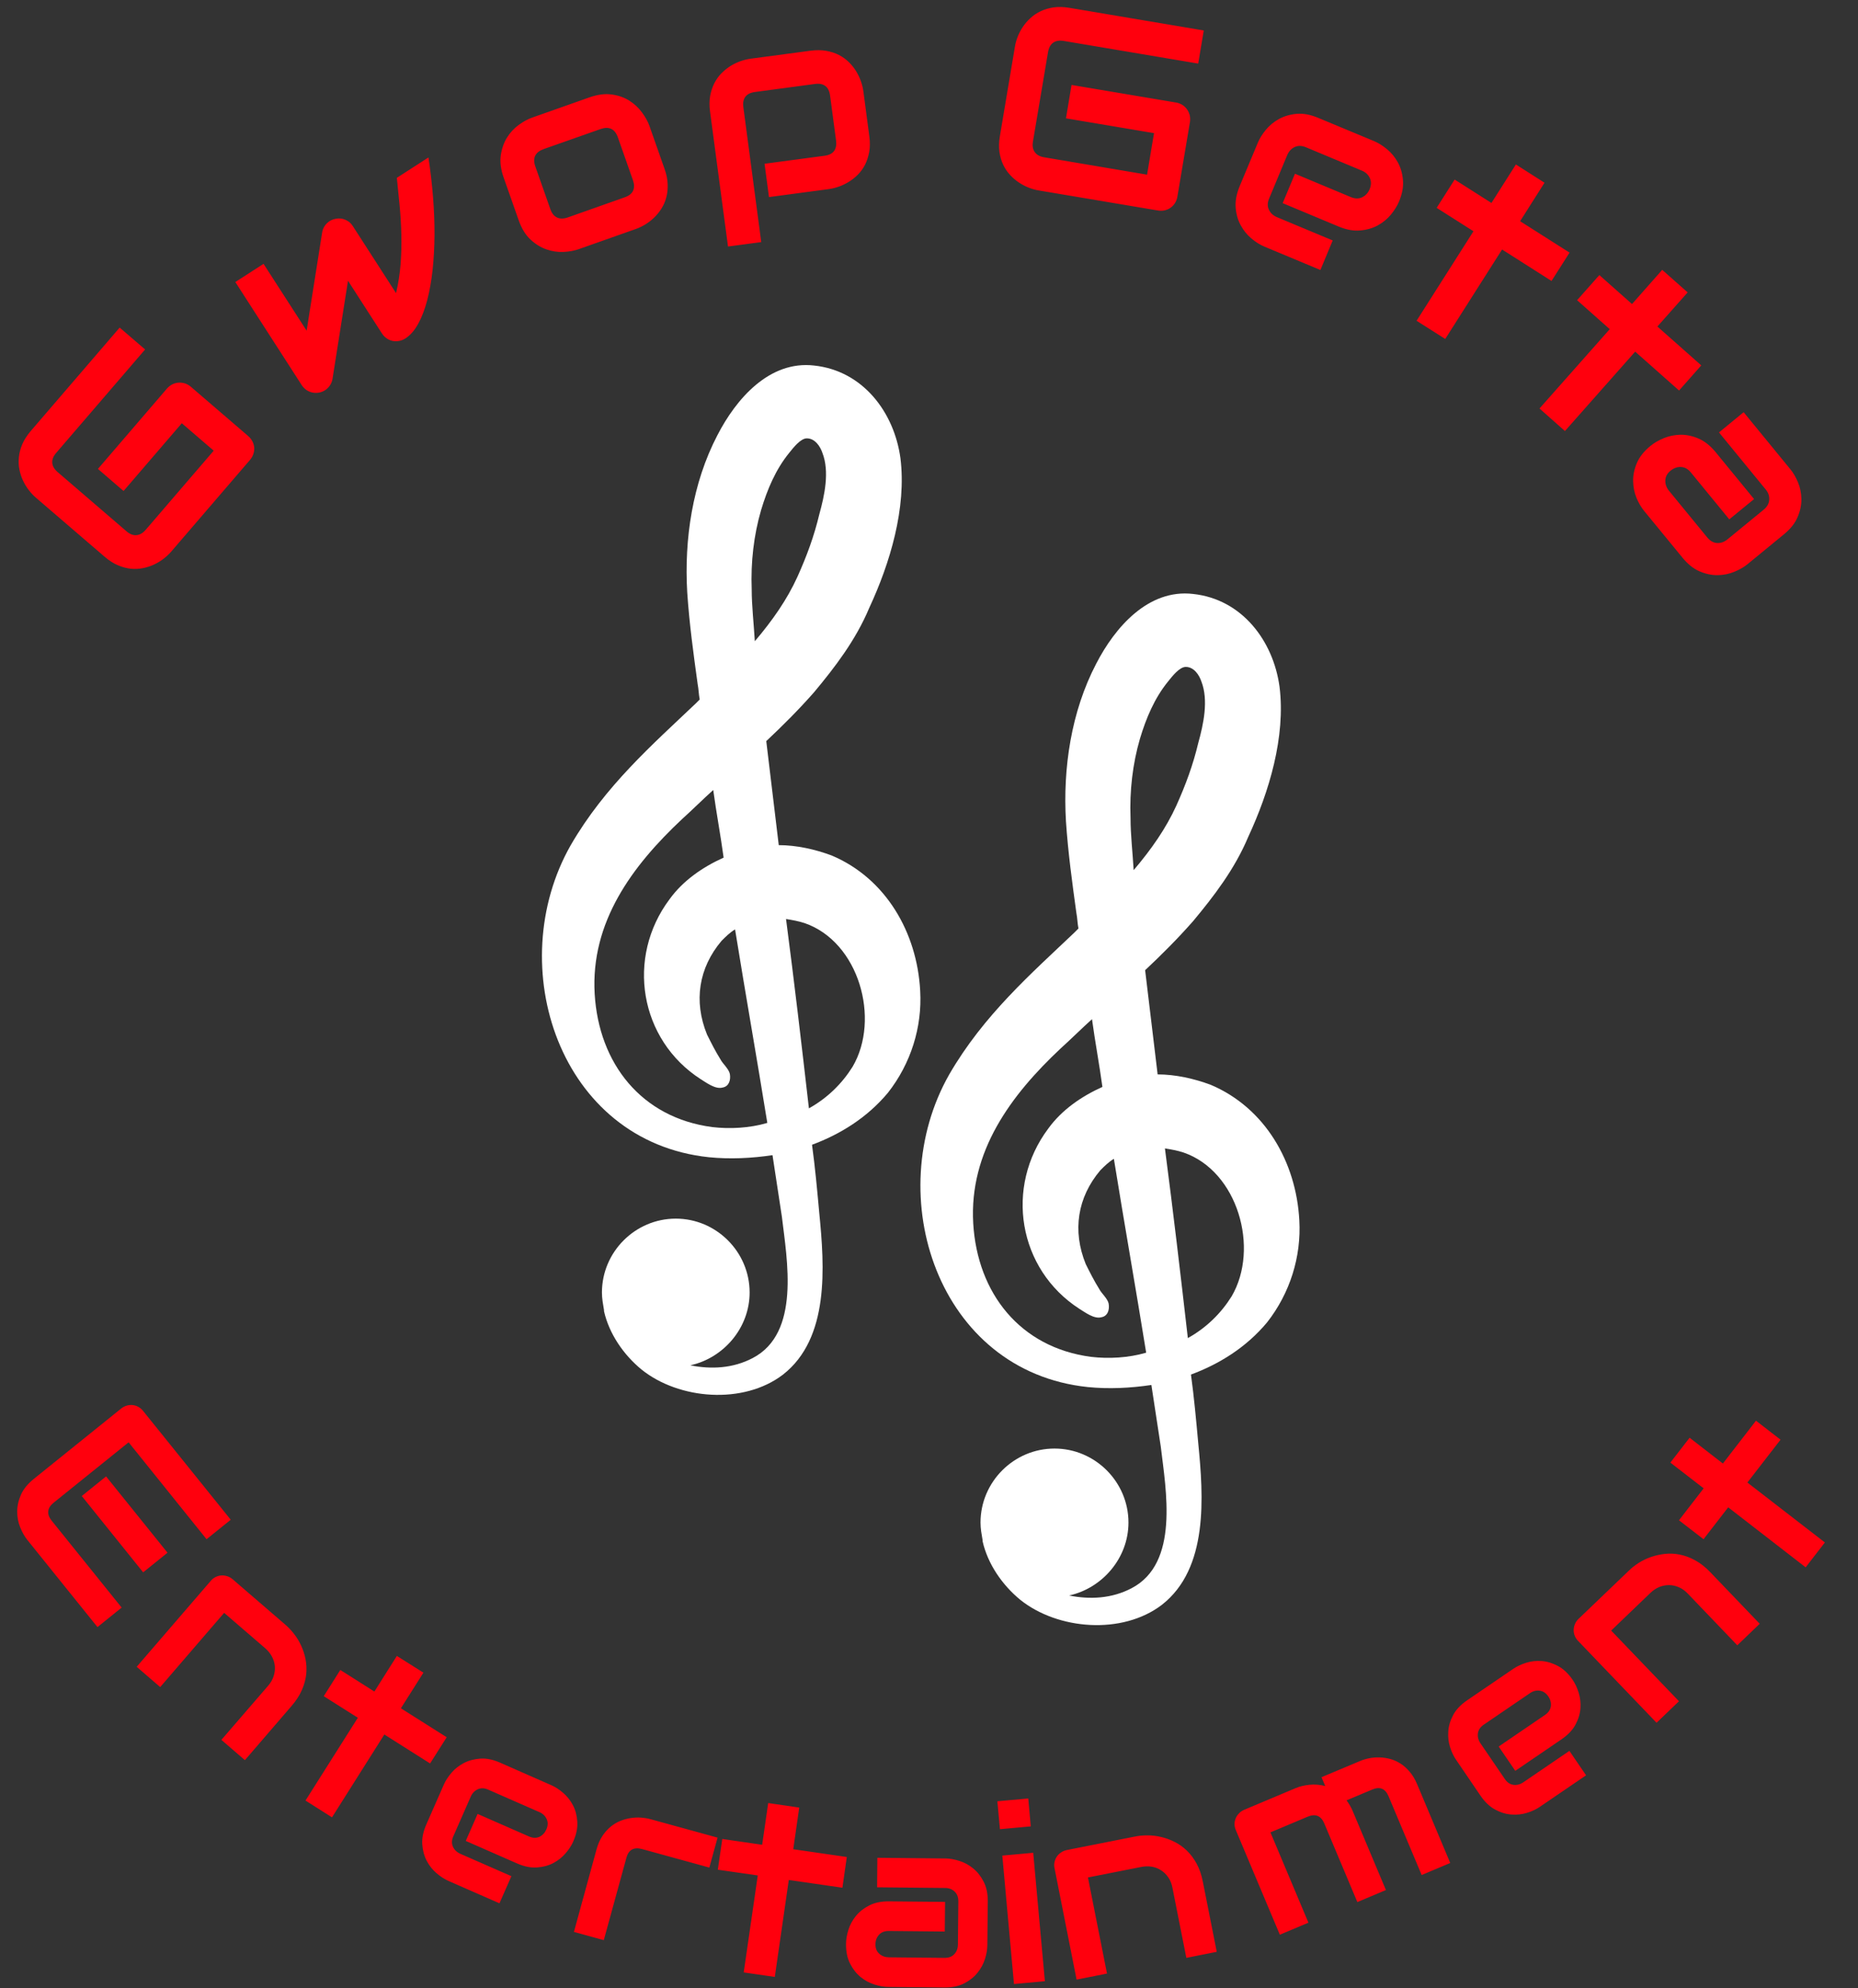 <svg viewBox="0 0 390.618 417.803" width="4674.674px" height="5000px" xmlns="http://www.w3.org/2000/svg" xmlns:xlink="http://www.w3.org/1999/xlink" preserveAspectRatio="none"><rect x="0" y="0" width="390.618" height="417.803" fill="#333333" stroke="none"/><defs></defs><style>.a0kkyZF9VRcolors-0 {fill:#FFFFFF;fill-opacity:1;}.aaVYKdtecZcolors-0 {fill:#FFFFFF;fill-opacity:1;}.aD6z1nYkhcolor {fill:#FF000D;fill-opacity:1;}.apWCgX4tjucolor {fill:#FF000D;fill-opacity:1;}</style><g opacity="1" transform="rotate(0 0 293.151)">
        <svg width="390.618" height="124.651" x="0" y="293.151" version="1.1" preserveAspectRatio="none" viewBox="-24.959 -96.957 304.211 97.076">
          <g transform="matrix(1 0 0 1 0 0)" class="aD6z1nYkhcolor"><path d="M2.47-71.12L-1.52-67.91L-11.57-80.40L-7.59-83.61L2.47-71.12ZM-5.04-62.14L-9.00-58.95L-20.49-73.22Q-21.15-74.04-21.64-75.25Q-22.14-76.46-22.14-77.82Q-22.15-79.18-21.54-80.59Q-20.93-81.99-19.39-83.23L-19.39-83.23L-5.12-94.72Q-4.71-95.05-4.23-95.19Q-3.74-95.34-3.25-95.29Q-2.76-95.24-2.32-95.00Q-1.87-94.76-1.53-94.33L-1.53-94.33L12.82-76.52L8.86-73.33L-3.90-89.19L-16.21-79.28Q-16.98-78.65-17.06-77.91Q-17.14-77.17-16.51-76.38L-16.51-76.38L-5.04-62.14Z M22.79-46.05L15.14-37.17L11.29-40.49L18.95-49.36Q19.60-50.12 19.85-50.94Q20.11-51.76 20.04-52.57Q19.96-53.39 19.56-54.13Q19.16-54.88 18.47-55.48L18.47-55.48L11.74-61.28L1.27-49.13L-2.58-52.45L9.56-66.53Q9.90-66.93 10.35-67.15Q10.80-67.37 11.29-67.40Q11.78-67.43 12.26-67.27Q12.74-67.12 13.14-66.77L13.14-66.77L21.81-59.30Q22.54-58.67 23.20-57.81Q23.87-56.96 24.35-55.91Q24.83-54.87 25.07-53.69Q25.30-52.52 25.18-51.25Q25.05-49.98 24.48-48.67Q23.91-47.35 22.79-46.05L22.79-46.05Z M48.18-40.92L45.46-36.63L37.97-41.37L29.40-27.81L25.06-30.56L33.63-44.11L28.05-47.64L30.76-51.93L36.34-48.40L40.02-54.23L44.37-51.49L40.68-45.66L48.18-40.92Z M68.90-23.86L68.90-23.86Q68.48-22.89 67.65-21.93Q66.82-20.96 65.64-20.33Q64.46-19.71 62.95-19.61Q61.44-19.50 59.69-20.27L59.69-20.27L51.30-23.95L53.24-28.37L61.63-24.69Q62.58-24.27 63.35-24.62Q64.12-24.98 64.50-25.84L64.50-25.84Q64.90-26.75 64.55-27.52Q64.19-28.30 63.37-28.66L63.37-28.66L54.98-32.34Q54.04-32.76 53.26-32.40Q52.49-32.05 52.11-31.19L52.11-31.19L49.26-24.70Q48.85-23.77 49.21-22.99Q49.56-22.22 50.42-21.84L50.42-21.84L58.77-18.18L56.82-13.74L48.43-17.42Q47.47-17.85 46.50-18.68Q45.53-19.51 44.91-20.69Q44.29-21.87 44.18-23.38Q44.07-24.89 44.84-26.64L44.84-26.64L47.71-33.17Q48.13-34.13 48.96-35.10Q49.79-36.07 50.97-36.69Q52.15-37.31 53.66-37.42Q55.17-37.53 56.92-36.76L56.92-36.76L65.31-33.07Q66.28-32.65 67.24-31.82Q68.21-30.99 68.84-29.81Q69.46-28.63 69.56-27.12Q69.67-25.61 68.90-23.86Z M92.53-24.49L91.18-19.59L80.16-22.62Q79.17-22.89 78.52-22.54Q77.87-22.18 77.61-21.22L77.61-21.22L73.90-7.71L69.01-9.06L72.71-22.56Q73.06-23.82 73.65-24.73Q74.25-25.64 75.00-26.26Q75.74-26.87 76.59-27.22Q77.43-27.56 78.29-27.69Q79.14-27.82 79.97-27.77Q80.79-27.71 81.47-27.53L81.47-27.53L92.53-24.49Z M113.69-21.32L112.97-16.29L104.19-17.56L101.90-1.69L96.81-2.43L99.11-18.30L92.57-19.24L93.30-24.27L99.83-23.32L100.82-30.15L105.90-29.41L104.92-22.59L113.69-21.32Z M136.77-14.02L136.70-6.89Q136.69-5.83 136.31-4.62Q135.92-3.40 135.08-2.36Q134.24-1.32 132.90-0.63Q131.55 0.06 129.64 0.04L129.64 0.04L120.48-0.05Q119.42-0.06 118.21-0.45Q116.99-0.83 115.95-1.67Q114.92-2.51 114.23-3.86Q113.54-5.20 113.56-7.12L113.56-7.12Q113.57-8.17 113.95-9.40Q114.33-10.62 115.17-11.66Q116.01-12.70 117.36-13.39Q118.70-14.08 120.62-14.06L120.62-14.06L129.78-13.97L129.73-9.12L120.57-9.21Q119.53-9.22 118.96-8.59Q118.39-7.97 118.38-7.03L118.38-7.03Q118.37-6.03 119.02-5.47Q119.67-4.91 120.57-4.90L120.57-4.90L129.69-4.81Q130.72-4.80 131.29-5.42Q131.87-6.04 131.88-6.97L131.88-6.97L131.95-14.06Q131.96-15.06 131.35-15.65Q130.74-16.24 129.80-16.25L129.80-16.25L118.65-16.36L118.69-21.19L129.85-21.08Q130.90-21.07 132.12-20.68Q133.34-20.30 134.37-19.46Q135.41-18.62 136.10-17.27Q136.79-15.93 136.77-14.02L136.77-14.02Z M143.40-30.90L143.81-26.33L138.76-25.87L138.34-30.44L143.40-30.90ZM144.21-22.01L146.12-0.99L141.06-0.53L139.15-21.55L144.21-22.01Z M171.98-17.29L174.26-5.80L169.28-4.81L167.00-16.31Q166.81-17.28 166.32-17.99Q165.83-18.70 165.15-19.14Q164.46-19.59 163.63-19.73Q162.79-19.87 161.89-19.69L161.89-19.69L153.17-17.97L156.29-2.24L151.31-1.25L147.70-19.49Q147.59-20.01 147.70-20.49Q147.80-20.98 148.08-21.39Q148.35-21.79 148.78-22.07Q149.20-22.35 149.72-22.46L149.72-22.46L160.94-24.68Q161.88-24.87 162.97-24.86Q164.05-24.86 165.17-24.59Q166.29-24.33 167.36-23.79Q168.43-23.26 169.35-22.38Q170.28-21.49 170.96-20.24Q171.65-18.98 171.98-17.29L171.98-17.29Z M196.53-28.82L201.96-15.91L197.28-13.94L191.85-26.85Q191.46-27.76 190.78-28.04Q190.09-28.31 189.13-27.91L189.13-27.91L183.05-25.35L189.27-10.57L184.59-8.60L177.38-25.73Q177.17-26.22 177.17-26.72Q177.18-27.22 177.37-27.67Q177.56-28.12 177.92-28.48Q178.27-28.84 178.76-29.05L178.76-29.05L187.20-32.60Q188.17-33.01 189.43-33.14Q190.69-33.27 192.02-32.94L192.02-32.94L191.41-34.38L197.75-37.04Q198.41-37.32 199.22-37.48Q200.02-37.64 200.89-37.62Q201.75-37.60 202.63-37.37Q203.51-37.14 204.33-36.62Q205.14-36.11 205.84-35.28Q206.55-34.46 207.06-33.25L207.06-33.25L212.49-20.34L207.81-18.37L202.38-31.28Q201.99-32.20 201.33-32.48Q200.67-32.76 199.72-32.36L199.72-32.36L195.51-30.59Q196.10-29.82 196.53-28.82L196.53-28.82Z M232.55-50.29L232.55-50.29Q233.14-49.42 233.52-48.20Q233.90-46.99 233.81-45.66Q233.71-44.32 233.00-42.99Q232.29-41.66 230.71-40.58L230.71-40.58L223.14-35.42L220.42-39.40L227.99-44.56Q228.85-45.15 228.96-45.99Q229.07-46.83 228.54-47.61L228.54-47.61Q227.98-48.43 227.13-48.54Q226.29-48.65 225.55-48.14L225.55-48.14L217.98-42.98Q217.13-42.40 217.02-41.56Q216.91-40.71 217.43-39.94L217.43-39.94L221.43-34.08Q222.00-33.24 222.84-33.13Q223.69-33.02 224.46-33.55L224.46-33.55L232.00-38.69L234.73-34.69L227.16-29.53Q226.29-28.93 225.07-28.55Q223.85-28.17 222.52-28.27Q221.19-28.36 219.86-29.07Q218.52-29.78 217.44-31.36L217.44-31.36L213.43-37.25Q212.83-38.12 212.45-39.34Q212.07-40.56 212.17-41.89Q212.26-43.22 212.97-44.56Q213.68-45.89 215.26-46.97L215.26-46.97L222.83-52.13Q223.70-52.72 224.92-53.11Q226.14-53.49 227.47-53.39Q228.80-53.29 230.13-52.58Q231.47-51.87 232.55-50.29Z M255.05-67.95L263.16-59.49L259.49-55.97L251.38-64.43Q250.69-65.15 249.90-65.48Q249.11-65.82 248.29-65.82Q247.48-65.82 246.69-65.50Q245.91-65.17 245.25-64.53L245.25-64.53L238.84-58.38L249.94-46.81L246.27-43.29L233.40-56.71Q233.04-57.09 232.86-57.56Q232.68-58.03 232.70-58.52Q232.72-59.01 232.92-59.47Q233.12-59.94 233.50-60.30L233.50-60.30L241.77-68.22Q242.46-68.89 243.37-69.47Q244.29-70.05 245.38-70.43Q246.46-70.80 247.65-70.93Q248.84-71.06 250.09-70.81Q251.35-70.56 252.60-69.87Q253.86-69.19 255.05-67.95L255.05-67.95Z M262.55-92.73L266.57-89.62L261.14-82.61L273.83-72.80L270.68-68.73L258.00-78.55L253.96-73.33L249.94-76.43L253.98-81.66L248.53-85.87L251.68-89.94L257.13-85.72L262.55-92.73Z"></path></g>
        </svg>
      </g><g opacity="1" transform="rotate(0 113.938 76.722)">
        <svg width="79.569" height="216.429" x="113.938" y="76.722" version="1.1" preserveAspectRatio="none" viewBox="31.831 0.454 36.392 98.987">
          <g transform="matrix(1 0 0 1 0 0)" class="a0kkyZF9VRcolors-0"><path d="M68.2,60.6c-0.3-5.6-3.3-10.8-8.5-13c-1.6-0.6-3.4-1-5.1-1c-0.4-3.3-0.8-6.7-1.2-10c1.6-1.5,3.1-3,4.6-4.7  c2-2.4,4-5,5.3-8.1c2-4.3,3.6-9.6,3-14.4C65.7,5,62.7,1,58,0.5c-4.3-0.5-7.5,3.2-9.3,6.7c-2.4,4.6-3.2,10-2.9,15.1  c0.2,3,0.6,5.9,1,8.8c0.1,0.5,0.1,1,0.2,1.5c-0.1,0.1-0.3,0.3-0.4,0.4c-4.1,3.9-8.7,7.9-12,13.6c-6.6,11.6-1.1,28.5,13.3,30  c2,0.2,4.1,0.1,6.1-0.2c0.3,2,0.6,3.9,0.9,5.9c0.5,4.2,1.8,11.2-2.8,13.6c-1.9,1-4,1.1-6,0.7c3.2-0.7,5.7-3.6,5.7-7  c0-3.9-3.2-7.1-7.1-7.1c-3.9,0-7.1,3.2-7.1,7.1c0,0.6,0.1,1.1,0.2,1.7c0,0,0,0.1,0,0.1c0.5,2.2,1.9,4.2,3.6,5.6  c3.6,2.9,9.8,3.4,13.6,0.5C59.5,94,59,87.1,58.5,82c-0.2-2.2-0.4-4.4-0.7-6.6c2.7-1,5.3-2.6,7.3-5C67.3,67.6,68.4,64.1,68.2,60.6z   M52.9,14.4c0.6-2,1.4-3.9,2.7-5.5c0.4-0.5,1.1-1.4,1.7-1.4c0.8,0,1.3,0.8,1.5,1.4c0.7,1.8,0.2,4.1-0.3,5.9c-0.5,2.1-1.2,4-2.1,6  c-1,2.2-2.4,4.2-4.1,6.2c-0.1-1.7-0.3-3.4-0.3-5C51.9,19.4,52.2,16.8,52.9,14.4z M48.2,73.7c-6.8-0.9-10.9-6.1-11.3-12.8  c-0.4-6.9,3.6-12.3,8.4-16.8c1-0.9,2-1.9,3-2.8c0.3,2.2,0.7,4.3,1,6.5c-2,0.9-3.9,2.2-5.2,4c-4.2,5.6-2.9,13.5,3,17.3  c0.5,0.3,1.4,1,2.1,0.8c0.6-0.1,0.8-0.7,0.7-1.3c-0.1-0.5-0.7-1-0.9-1.4c-0.5-0.8-0.9-1.6-1.3-2.4c-1.3-3.2-0.8-6.4,1.4-9  c0.4-0.4,0.8-0.8,1.3-1.1c1,6.2,2.1,12.4,3.1,18.6C51.8,73.8,49.9,73.9,48.2,73.7z M61.7,67.9c-1,1.6-2.4,3-4.2,4  c-0.7-6.1-1.4-12.1-2.2-18.2c0.6,0.1,1.2,0.2,1.8,0.4C62.3,55.9,64.4,63.3,61.7,67.9z"></path></g>
        </svg>
      </g><g opacity="1" transform="rotate(0 193.504 124.727)">
        <svg width="79.71" height="216.814" x="193.504" y="124.727" version="1.1" preserveAspectRatio="none" viewBox="31.831 0.454 36.392 98.987">
          <g transform="matrix(1 0 0 1 0 0)" class="aaVYKdtecZcolors-0"><path d="M68.2,60.6c-0.3-5.6-3.3-10.8-8.5-13c-1.6-0.6-3.4-1-5.1-1c-0.4-3.3-0.8-6.7-1.2-10c1.6-1.5,3.1-3,4.6-4.7  c2-2.4,4-5,5.3-8.1c2-4.3,3.6-9.6,3-14.4C65.7,5,62.7,1,58,0.5c-4.3-0.5-7.5,3.2-9.3,6.7c-2.4,4.6-3.2,10-2.9,15.1  c0.2,3,0.6,5.9,1,8.8c0.1,0.5,0.1,1,0.2,1.5c-0.1,0.1-0.3,0.3-0.4,0.4c-4.1,3.9-8.7,7.9-12,13.6c-6.6,11.6-1.1,28.5,13.3,30  c2,0.2,4.1,0.1,6.1-0.2c0.3,2,0.6,3.9,0.9,5.9c0.5,4.2,1.8,11.2-2.8,13.6c-1.9,1-4,1.1-6,0.7c3.2-0.7,5.7-3.6,5.7-7  c0-3.9-3.2-7.1-7.1-7.1c-3.9,0-7.1,3.2-7.1,7.1c0,0.6,0.1,1.1,0.2,1.7c0,0,0,0.1,0,0.1c0.5,2.2,1.9,4.2,3.6,5.6  c3.6,2.9,9.8,3.4,13.6,0.5C59.5,94,59,87.1,58.5,82c-0.2-2.2-0.4-4.4-0.7-6.6c2.7-1,5.3-2.6,7.3-5C67.3,67.6,68.4,64.1,68.2,60.6z   M52.9,14.4c0.6-2,1.4-3.9,2.7-5.5c0.4-0.5,1.1-1.4,1.7-1.4c0.8,0,1.3,0.8,1.5,1.4c0.7,1.8,0.2,4.1-0.3,5.9c-0.5,2.1-1.2,4-2.1,6  c-1,2.2-2.4,4.2-4.1,6.2c-0.1-1.7-0.3-3.4-0.3-5C51.9,19.4,52.2,16.8,52.9,14.4z M48.2,73.7c-6.8-0.9-10.9-6.1-11.3-12.8  c-0.4-6.9,3.6-12.3,8.4-16.8c1-0.9,2-1.9,3-2.8c0.3,2.2,0.7,4.3,1,6.5c-2,0.9-3.9,2.2-5.2,4c-4.2,5.6-2.9,13.5,3,17.3  c0.5,0.3,1.4,1,2.1,0.8c0.6-0.1,0.8-0.7,0.7-1.3c-0.1-0.5-0.7-1-0.9-1.4c-0.5-0.8-0.9-1.6-1.3-2.4c-1.3-3.2-0.8-6.4,1.4-9  c0.4-0.4,0.8-0.8,1.3-1.1c1,6.2,2.1,12.4,3.1,18.6C51.8,73.8,49.9,73.9,48.2,73.7z M61.7,67.9c-1,1.6-2.4,3-4.2,4  c-0.7-6.1-1.4-12.1-2.2-18.2c0.6,0.1,1.2,0.2,1.8,0.4C62.3,55.9,64.4,63.3,61.7,67.9z"></path></g>
        </svg>
      </g><g opacity="1" transform="rotate(0 0 0)">
        <svg width="382.541" height="124.727" x="0" y="0" version="1.1" preserveAspectRatio="none" viewBox="-33.418 -27.94 275.33 89.77">
          <g transform="matrix(1 0 0 1 0 0)" class="apWCgX4tjucolor"><path d="M-4.54 30.56L4.14 38.02Q4.55 38.38 4.78 38.83Q5.01 39.28 5.05 39.76Q5.08 40.25 4.92 40.73Q4.77 41.21 4.41 41.63L4.41 41.63L-7.53 55.52Q-7.99 56.05-8.64 56.56Q-9.30 57.07-10.08 57.44Q-10.86 57.81-11.75 57.99Q-12.65 58.18-13.61 58.09Q-14.57 57.99-15.58 57.56Q-16.59 57.13-17.58 56.28L-17.58 56.28L-28.01 47.32Q-28.54 46.86-29.05 46.21Q-29.56 45.55-29.93 44.77Q-30.30 43.99-30.48 43.09Q-30.66 42.19-30.56 41.22Q-30.47 40.26-30.05 39.26Q-29.62 38.26-28.77 37.26L-28.77 37.26L-15.31 21.61L-11.46 24.92L-24.92 40.57Q-25.57 41.33-25.51 42.07Q-25.46 42.82-24.67 43.49L-24.67 43.49L-14.27 52.43Q-13.53 53.07-12.78 53.01Q-12.02 52.95-11.38 52.21L-11.38 52.21L-1.08 40.23L-5.91 36.08L-14.72 46.33L-18.60 42.99L-8.15 30.83Q-7.79 30.42-7.33 30.19Q-6.87 29.97-6.38 29.94Q-5.89 29.91-5.42 30.06Q-4.94 30.22-4.54 30.56L-4.54 30.56Z M26.63-1.04L31.41-4.12Q31.86-1.18 32.10 1.79Q32.34 4.76 32.33 7.56Q32.31 10.36 32.04 12.90Q31.76 15.43 31.22 17.49Q30.68 19.55 29.86 21.04Q29.04 22.53 27.93 23.25L27.93 23.25Q27.47 23.54 26.97 23.63Q26.47 23.72 25.99 23.63Q25.51 23.53 25.09 23.24Q24.67 22.95 24.37 22.49L24.37 22.49L19.24 14.53L16.88 29.47Q16.76 30.01 16.47 30.41Q16.19 30.81 15.78 31.08L15.78 31.08Q15.34 31.36 14.84 31.45Q14.35 31.53 13.87 31.44Q13.39 31.34 12.96 31.06Q12.54 30.77 12.24 30.32L12.24 30.32L2.19 14.72L6.46 11.97L12.98 22.08L15.35 7.09Q15.52 6.34 16.07 5.81Q16.62 5.28 17.40 5.15L17.40 5.15Q18.16 5.00 18.86 5.31Q19.56 5.61 19.97 6.26L19.97 6.26L26.51 16.40Q27.03 14.18 27.20 11.98Q27.36 9.79 27.31 7.60Q27.26 5.41 27.06 3.25Q26.86 1.09 26.63-1.04L26.63-1.04Z M64.86-8.87L67.14-2.39Q67.58-1.16 67.61-0.06Q67.65 1.03 67.39 1.96Q67.14 2.89 66.64 3.66Q66.15 4.42 65.52 5.02Q64.89 5.61 64.18 6.04Q63.47 6.46 62.79 6.70L62.79 6.70L54.15 9.75Q53.16 10.10 51.85 10.17Q50.55 10.23 49.26 9.78Q47.98 9.34 46.85 8.29Q45.73 7.25 45.07 5.39L45.07 5.39L42.79-1.09Q42.14-2.94 42.36-4.45Q42.58-5.97 43.30-7.13Q44.02-8.28 45.08-9.05Q46.13-9.81 47.13-10.16L47.13-10.16L55.77-13.21Q57.61-13.86 59.13-13.65Q60.66-13.44 61.80-12.72Q62.95-11.99 63.72-10.94Q64.50-9.89 64.86-8.87L64.86-8.87ZM62.35-0.70L60.08-7.15Q59.73-8.14 59.06-8.45Q58.40-8.75 57.46-8.42L57.46-8.42L48.85-5.39Q47.90-5.05 47.57-4.39Q47.25-3.72 47.58-2.78L47.58-2.78L49.86 3.70Q50.19 4.64 50.87 4.96Q51.54 5.28 52.50 4.95L52.50 4.95L61.10 1.91Q62.08 1.57 62.38 0.90Q62.68 0.24 62.35-0.70L62.35-0.70Z M97.22-14.16L98.12-7.35Q98.30-6.05 98.11-4.97Q97.91-3.89 97.48-3.03Q97.04-2.18 96.40-1.53Q95.75-0.88 95.01-0.43Q94.28 0.02 93.51 0.29Q92.73 0.56 92.02 0.66L92.02 0.66L82.94 1.87L82.27-3.17L91.35-4.38Q92.35-4.51 92.79-5.10Q93.22-5.69 93.09-6.68L93.09-6.68L92.19-13.45Q92.05-14.50 91.47-14.93Q90.89-15.37 89.90-15.24L89.90-15.24L80.86-14.03Q79.83-13.90 79.38-13.32Q78.93-12.73 79.06-11.75L79.06-11.75L81.77 8.68L76.74 9.35L74.02-11.08Q73.85-12.37 74.04-13.44Q74.24-14.51 74.68-15.37Q75.13-16.23 75.77-16.88Q76.42-17.52 77.15-17.98Q77.89-18.43 78.67-18.70Q79.46-18.97 80.15-19.06L80.15-19.06L89.23-20.27Q90.53-20.44 91.60-20.25Q92.67-20.06 93.53-19.62Q94.38-19.18 95.03-18.54Q95.68-17.90 96.13-17.16Q96.58-16.42 96.85-15.65Q97.12-14.88 97.22-14.16L97.22-14.16Z M146.64-9.48L144.74 1.80Q144.65 2.34 144.38 2.77Q144.11 3.20 143.71 3.48Q143.32 3.76 142.82 3.88Q142.33 3.99 141.79 3.90L141.79 3.90L123.72 0.86Q123.03 0.75 122.26 0.45Q121.49 0.15 120.76-0.33Q120.04-0.81 119.42-1.48Q118.80-2.14 118.38-3.02Q117.97-3.89 117.81-4.97Q117.66-6.06 117.88-7.35L117.88-7.35L120.16-20.91Q120.27-21.60 120.57-22.38Q120.87-23.15 121.35-23.87Q121.83-24.59 122.51-25.21Q123.18-25.83 124.06-26.25Q124.93-26.66 126.00-26.82Q127.08-26.97 128.37-26.76L128.37-26.76L148.73-23.33L147.89-18.32L127.53-21.75Q126.55-21.91 125.94-21.48Q125.33-21.05 125.16-20.03L125.16-20.03L122.88-6.51Q122.72-5.54 123.16-4.93Q123.60-4.31 124.57-4.15L124.57-4.15L140.15-1.52L141.20-7.80L127.88-10.04L128.72-15.09L144.54-12.43Q145.08-12.34 145.51-12.06Q145.93-11.78 146.21-11.38Q146.49-10.97 146.61-10.49Q146.72-10.00 146.64-9.48L146.64-9.48Z M178.27 2.56L178.27 2.56Q177.86 3.53 177.05 4.52Q176.24 5.50 175.07 6.15Q173.90 6.79 172.40 6.92Q170.89 7.06 169.12 6.32L169.12 6.32L160.67 2.79L162.53-1.66L170.98 1.87Q171.94 2.27 172.70 1.90Q173.47 1.53 173.83 0.67L173.83 0.67Q174.21-0.25 173.85-1.02Q173.48-1.79 172.65-2.13L172.65-2.13L164.20-5.66Q163.24-6.06 162.47-5.69Q161.71-5.32 161.35-4.46L161.35-4.46L158.62 2.09Q158.22 3.02 158.59 3.79Q158.96 4.56 159.83 4.92L159.83 4.92L168.24 8.43L166.38 12.90L157.92 9.37Q156.95 8.97 155.97 8.16Q154.98 7.34 154.34 6.17Q153.69 5.01 153.56 3.50Q153.43 2.00 154.16 0.23L154.16 0.23L156.91-6.35Q157.31-7.32 158.13-8.31Q158.94-9.29 160.11-9.94Q161.28-10.58 162.78-10.72Q164.29-10.85 166.05-10.11L166.05-10.11L174.51-6.59Q175.48-6.18 176.46-5.37Q177.45-4.55 178.09-3.39Q178.74-2.22 178.87-0.71Q179.01 0.79 178.27 2.56Z M204.08 10.27L201.35 14.56L193.87 9.80L185.27 23.33L180.93 20.58L189.54 7.04L183.97 3.50L186.69-0.78L192.26 2.76L195.96-3.06L200.29-0.30L196.60 5.52L204.08 10.27Z M224.01 27.33L220.65 31.13L214.01 25.25L203.38 37.26L199.53 33.85L210.16 21.85L205.22 17.47L208.59 13.67L213.53 18.05L218.10 12.88L221.95 16.29L217.37 21.45L224.01 27.33Z M236.52 52.88L231.01 57.40Q230.19 58.07 229.01 58.55Q227.83 59.04 226.50 59.06Q225.16 59.08 223.77 58.49Q222.38 57.90 221.17 56.42L221.17 56.42L215.36 49.34Q214.69 48.52 214.20 47.35Q213.72 46.17 213.70 44.83Q213.67 43.50 214.26 42.11Q214.85 40.71 216.33 39.50L216.33 39.50Q217.15 38.83 218.33 38.34Q219.52 37.85 220.86 37.82Q222.19 37.80 223.58 38.39Q224.97 38.98 226.19 40.46L226.19 40.46L232.00 47.55L228.25 50.62L222.44 43.53Q221.79 42.73 220.94 42.70Q220.09 42.66 219.36 43.26L219.36 43.26Q218.59 43.89 218.57 44.75Q218.56 45.61 219.13 46.30L219.13 46.30L224.91 53.35Q225.57 54.15 226.41 54.20Q227.25 54.24 227.98 53.64L227.98 53.64L233.46 49.15Q234.23 48.52 234.29 47.67Q234.36 46.82 233.76 46.10L233.76 46.10L226.69 37.47L230.42 34.41L237.49 43.04Q238.16 43.85 238.65 45.03Q239.14 46.21 239.16 47.55Q239.18 48.88 238.59 50.27Q238.00 51.67 236.52 52.88L236.52 52.88Z"></path></g>
        </svg>
      </g></svg>